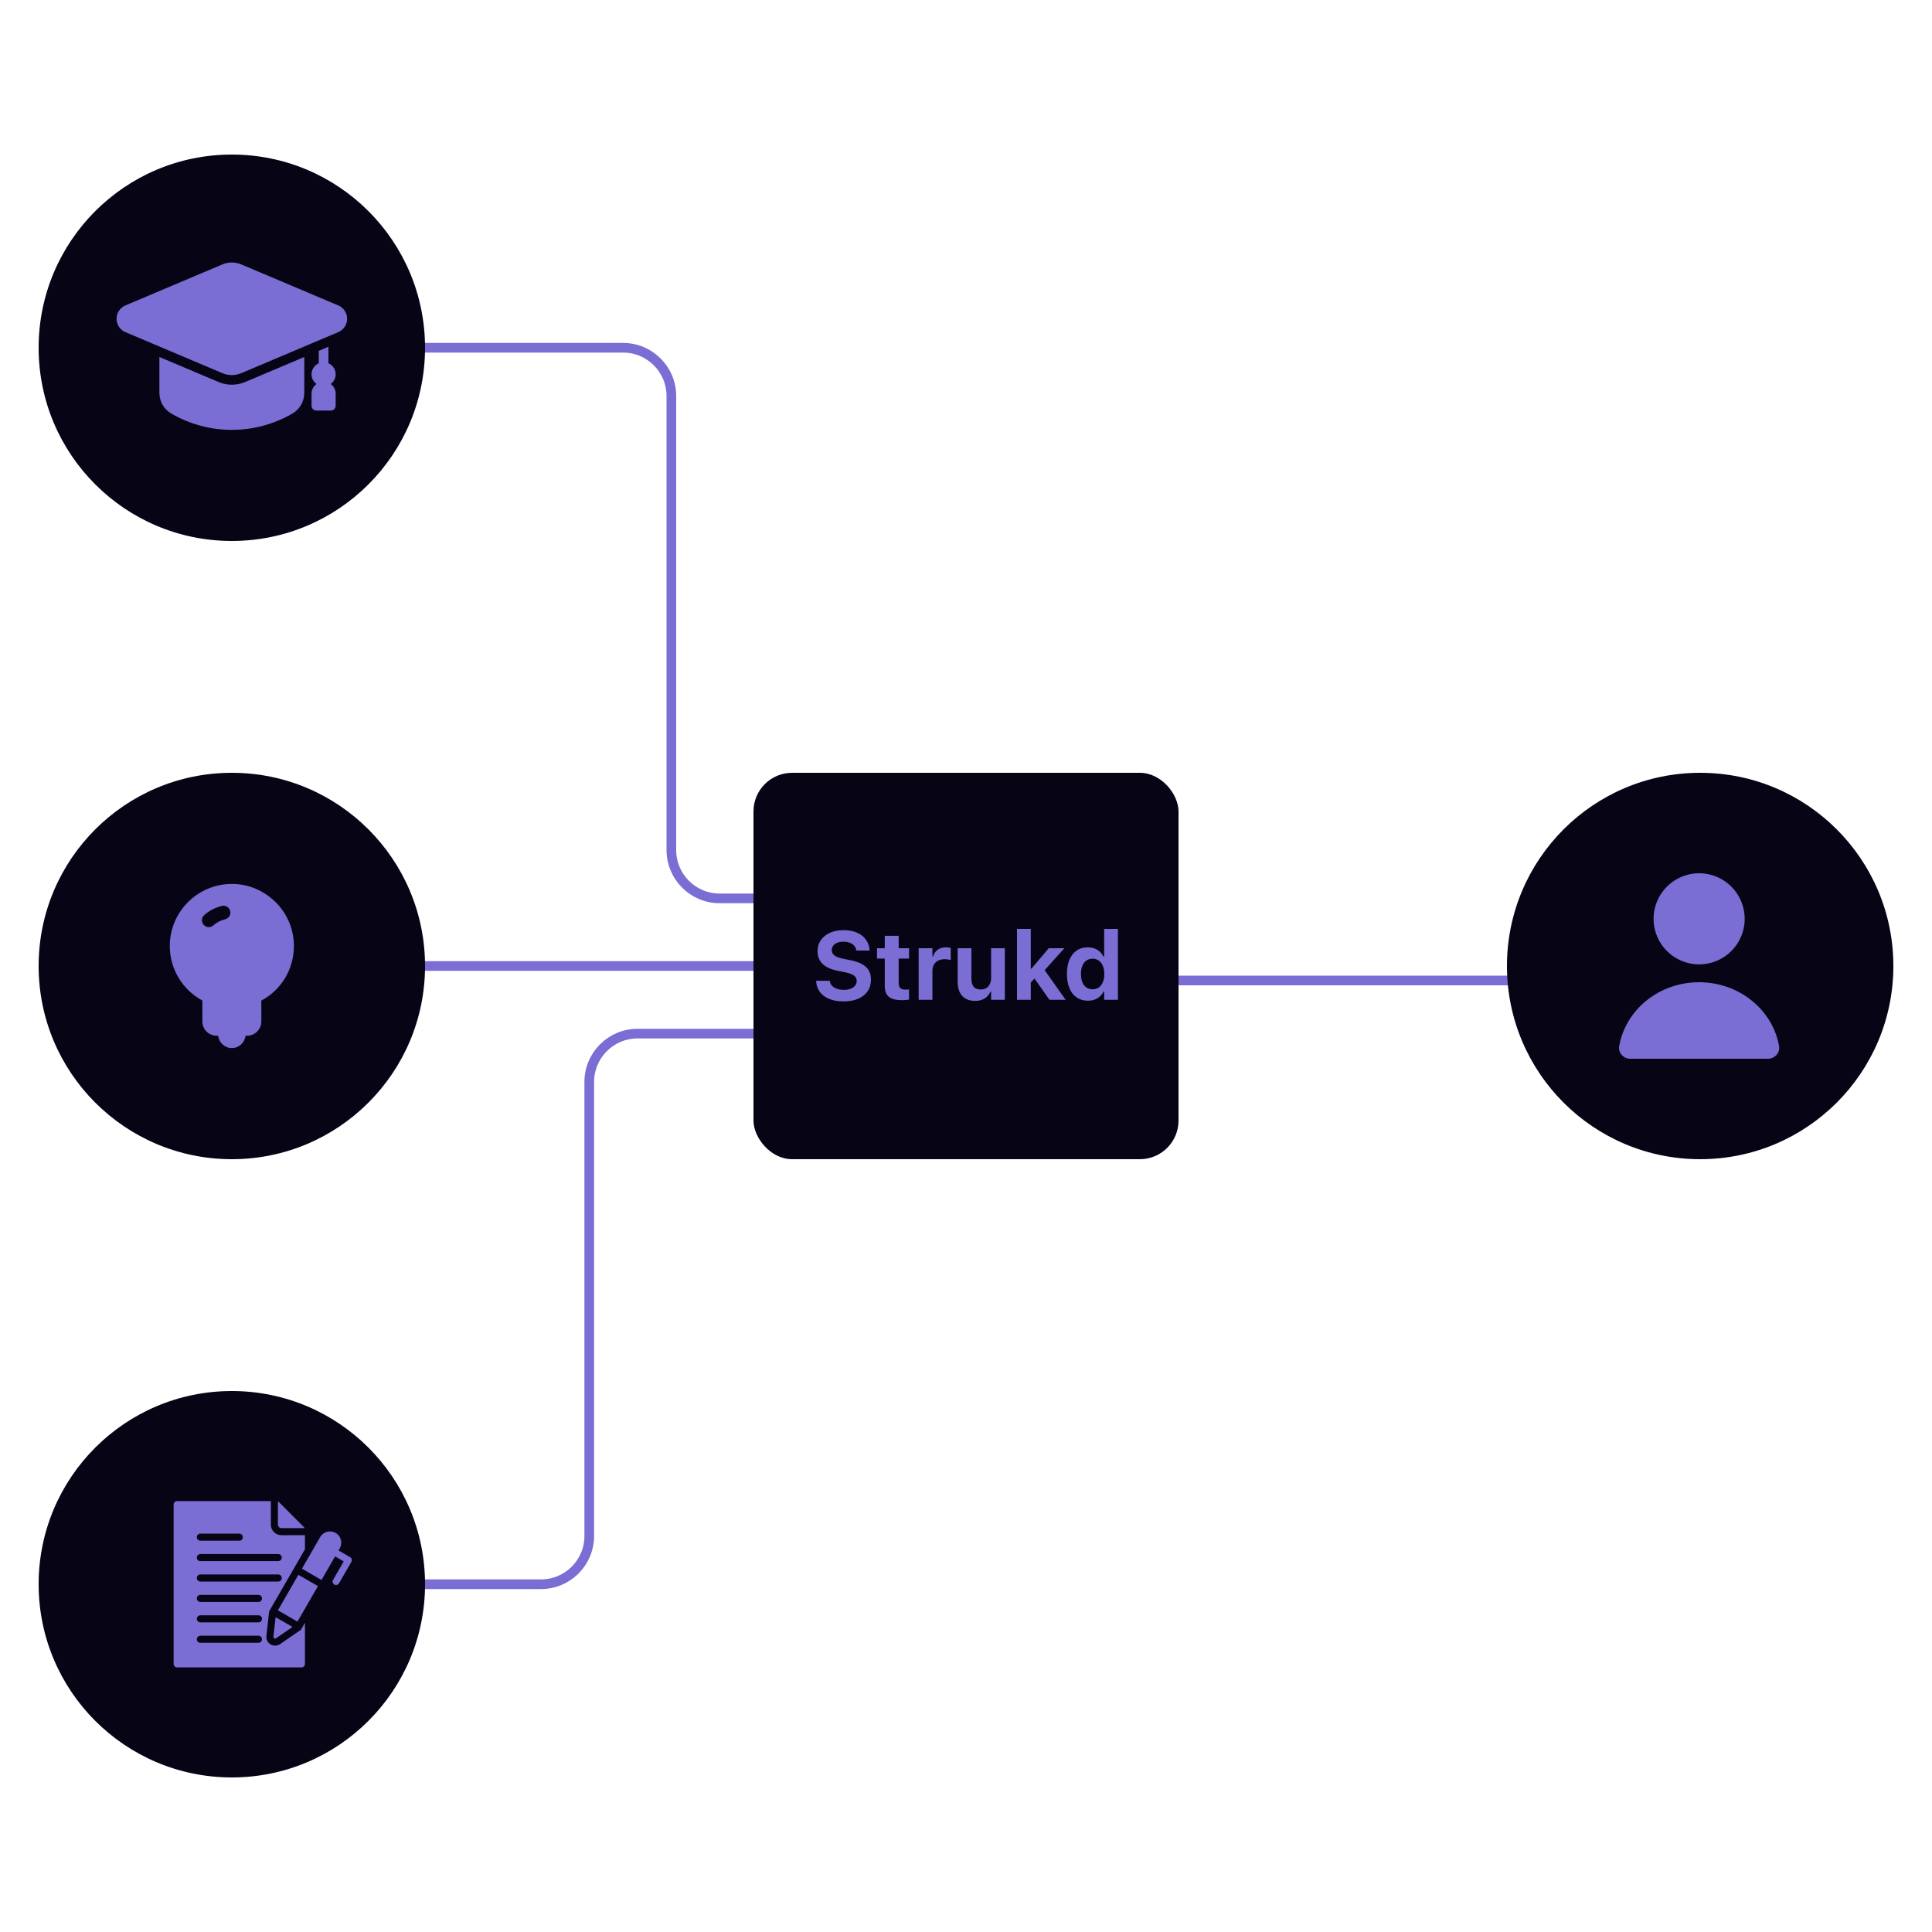 <svg width="400" height="400" viewBox="0 0 400 400" fill="none" xmlns="http://www.w3.org/2000/svg">
<path d="M176 200L87 200" stroke="#7A6DD3" stroke-width="2"/>
<path d="M313 203H236" stroke="#7A6DD3" stroke-width="2"/>
<path d="M80.5 72H129C134.523 72 139 76.477 139 82L139 176C139 181.523 143.477 186 149 186H171" stroke="#7A6DD3" stroke-width="2"/>
<path d="M191 214H132C126.477 214 122 218.477 122 224L122 318C122 323.523 117.523 328 112 328H85.5" stroke="#7A6DD3" stroke-width="2"/>
<g filter="url(#filter0_i_1727_12604)">
<circle cx="48" cy="72" r="40" fill="#060415"/>
</g>
<path d="M68.485 79.5C68.838 79.241 69.116 78.893 69.291 78.492C69.467 78.091 69.533 77.65 69.484 77.215C69.435 76.78 69.272 76.366 69.011 76.014C68.751 75.662 68.402 75.385 68 75.211V71.79L66 72.64V75.211C65.598 75.385 65.249 75.662 64.989 76.014C64.728 76.366 64.565 76.78 64.516 77.216C64.467 77.651 64.533 78.091 64.709 78.493C64.884 78.894 65.162 79.242 65.515 79.501C65.201 79.732 64.946 80.033 64.77 80.38C64.593 80.728 64.501 81.112 64.5 81.501V84C64.5 84.265 64.606 84.52 64.793 84.707C64.981 84.895 65.235 85 65.5 85H68.5C68.766 85 69.02 84.895 69.207 84.707C69.395 84.52 69.5 84.265 69.5 84V81.5C69.499 81.111 69.407 80.727 69.231 80.379C69.055 80.032 68.799 79.731 68.485 79.5Z" fill="#7A6DD3"/>
<path d="M63 73.91V81.31C63.005 82.17 62.787 83.017 62.366 83.768C61.946 84.518 61.337 85.146 60.6 85.59C56.776 87.823 52.428 89 48 89C43.572 89 39.224 87.823 35.4 85.59C34.663 85.146 34.055 84.518 33.634 83.768C33.213 83.017 32.995 82.17 33 81.31V73.91L45.27 79.1C46.135 79.463 47.063 79.65 48 79.65C48.938 79.65 49.866 79.463 50.73 79.1L63 73.91Z" fill="#7A6DD3"/>
<path d="M70.036 63.237L49.948 54.737C49.331 54.477 48.668 54.344 47.998 54.344C47.328 54.344 46.666 54.477 46.048 54.737L25.96 63.237C25.417 63.467 24.954 63.851 24.628 64.343C24.303 64.834 24.129 65.411 24.129 66C24.129 66.59 24.303 67.166 24.628 67.658C24.954 68.149 25.417 68.534 25.96 68.763L46.048 77.263C46.666 77.523 47.328 77.657 47.998 77.657C48.668 77.657 49.331 77.523 49.948 77.263L70.036 68.763C70.579 68.534 71.042 68.149 71.368 67.658C71.694 67.166 71.868 66.59 71.868 66C71.868 65.411 71.694 64.834 71.368 64.343C71.042 63.851 70.579 63.467 70.036 63.237Z" fill="#7A6DD3"/>
<g filter="url(#filter1_i_1727_12604)">
<circle cx="48" cy="200" r="40" fill="#060415"/>
</g>
<path d="M49.501 183.094C41.746 182.218 35.15 188.28 35.15 195.851C35.15 200.587 37.767 204.925 41.892 207.143V211.481C41.892 213.117 43.228 214.439 44.85 214.439H45.17C45.332 215.864 46.523 216.991 48.001 216.991C49.479 216.991 50.67 215.864 50.832 214.439H51.15C52.772 214.439 54.109 213.117 54.109 211.481V207.157C58.304 204.925 60.85 200.601 60.85 195.851C60.85 189.065 55.587 183.793 49.501 183.094ZM44.181 191.584C43.582 192.12 42.689 192.065 42.176 191.47C41.65 190.887 41.693 189.991 42.276 189.465C43.3 188.555 44.523 187.915 45.931 187.559C46.699 187.374 47.467 187.844 47.652 188.598C47.851 189.365 47.382 190.133 46.613 190.318C45.675 190.56 44.85 190.987 44.181 191.584Z" fill="#7A6DD3"/>
<g filter="url(#filter2_i_1727_12604)">
<circle cx="48" cy="328" r="40" fill="#060415"/>
</g>
<g clip-path="url(#clip0_1727_12604)">
<path fill-rule="evenodd" clip-rule="evenodd" d="M36.649 310.785H56.076V315.651C56.076 316.862 57.061 317.847 58.273 317.847H63.139V320.762C60.72 324.953 58.3 329.144 55.88 333.334L55.728 333.599L55.153 338.689C55.073 339.4 55.412 340.086 56.026 340.454C56.64 340.822 57.405 340.798 57.994 340.392L62.302 337.424L63.139 335.975V344.515C63.139 344.901 62.825 345.215 62.439 345.215H36.649C36.264 345.215 35.949 344.901 35.949 344.515V311.484C35.949 311.099 36.264 310.785 36.649 310.785ZM57.541 310.845V315.651C57.541 316.054 57.87 316.383 58.273 316.383H63.078C63.044 316.309 62.996 316.24 62.934 316.178L57.745 310.989C57.683 310.927 57.615 310.879 57.541 310.845ZM41.484 318.988H49.544C49.949 318.988 50.276 318.66 50.276 318.256C50.276 317.852 49.949 317.524 49.544 317.524H41.484C41.08 317.524 40.752 317.852 40.752 318.256C40.752 318.66 41.08 318.988 41.484 318.988ZM41.484 335.896H53.51C53.914 335.896 54.242 335.568 54.242 335.163C54.242 334.759 53.914 334.431 53.51 334.431H41.484C41.08 334.431 40.752 334.759 40.752 335.163C40.752 335.568 41.08 335.896 41.484 335.896ZM41.484 340.122H53.51C53.914 340.122 54.242 339.795 54.242 339.39C54.242 338.986 53.914 338.658 53.51 338.658H41.484C41.08 338.658 40.752 338.986 40.752 339.39C40.752 339.795 41.08 340.122 41.484 340.122ZM41.484 331.669H53.51C53.914 331.669 54.242 331.341 54.242 330.937C54.242 330.532 53.914 330.204 53.51 330.204H41.484C41.08 330.204 40.752 330.532 40.752 330.937C40.752 331.341 41.08 331.669 41.484 331.669ZM41.484 327.442H57.604C58.008 327.442 58.336 327.114 58.336 326.71C58.336 326.305 58.008 325.978 57.604 325.978H41.484C41.08 325.978 40.752 326.305 40.752 326.71C40.752 327.114 41.08 327.442 41.484 327.442ZM41.484 323.215H57.604C58.008 323.215 58.336 322.887 58.336 322.483C58.336 322.079 58.008 321.751 57.604 321.751H41.484C41.08 321.751 40.752 322.079 40.752 322.483C40.752 322.887 41.08 323.215 41.484 323.215ZM66.294 318.226C65.033 320.41 63.772 322.594 62.511 324.779L66.562 327.117L69.379 322.239L71.165 323.27L68.958 327.092C68.762 327.433 68.878 327.868 69.219 328.065C69.559 328.261 69.994 328.145 70.191 327.804L72.754 323.365C72.95 323.025 72.834 322.59 72.493 322.393L70.091 321.006L70.345 320.565C70.988 319.451 70.603 318.013 69.489 317.37C68.375 316.727 66.937 317.112 66.294 318.226ZM65.83 328.386L61.779 326.047L57.534 333.399L61.585 335.738L65.83 328.386ZM60.567 336.841L57.063 334.818L56.608 338.853C56.592 338.995 56.656 339.125 56.779 339.198C56.901 339.271 57.046 339.267 57.163 339.186L60.567 336.841Z" fill="#7A6DD3"/>
</g>
<g filter="url(#filter3_i_1727_12604)">
<rect x="156" y="160" width="88" height="80" rx="8" fill="#060415"/>
<path d="M174.65 207.332C173.524 207.332 172.548 207.166 171.721 206.834C170.894 206.495 170.243 206.02 169.768 205.408C169.299 204.79 169.035 204.061 168.977 203.221L168.967 203.064H171.799L171.809 203.162C171.854 203.514 172.004 203.823 172.258 204.09C172.512 204.357 172.85 204.565 173.273 204.715C173.697 204.865 174.178 204.939 174.719 204.939C175.253 204.939 175.718 204.861 176.115 204.705C176.512 204.549 176.822 204.334 177.043 204.061C177.264 203.781 177.375 203.462 177.375 203.104V203.094C177.375 202.632 177.186 202.264 176.809 201.99C176.438 201.71 175.816 201.479 174.943 201.297L173.449 200.994C172.004 200.701 170.943 200.216 170.266 199.539C169.595 198.855 169.26 197.98 169.26 196.912V196.902C169.266 196.036 169.497 195.278 169.953 194.627C170.415 193.976 171.05 193.471 171.857 193.113C172.665 192.755 173.589 192.576 174.631 192.576C175.725 192.576 176.665 192.752 177.453 193.104C178.241 193.455 178.853 193.94 179.289 194.559C179.732 195.171 179.982 195.877 180.041 196.678L180.051 196.805H177.277L177.258 196.688C177.206 196.342 177.066 196.043 176.838 195.789C176.61 195.535 176.307 195.337 175.93 195.193C175.559 195.044 175.126 194.969 174.631 194.969C174.143 194.969 173.716 195.04 173.352 195.184C172.993 195.327 172.714 195.529 172.512 195.789C172.31 196.043 172.209 196.346 172.209 196.697V196.707C172.209 197.156 172.395 197.524 172.766 197.811C173.137 198.097 173.736 198.325 174.562 198.494L176.047 198.797C177.538 199.096 178.622 199.565 179.299 200.203C179.982 200.835 180.324 201.701 180.324 202.801V202.811C180.324 203.735 180.096 204.536 179.641 205.213C179.185 205.89 178.531 206.414 177.678 206.785C176.831 207.15 175.822 207.332 174.65 207.332ZM186.804 207.078C185.528 207.078 184.603 206.847 184.03 206.385C183.464 205.923 183.181 205.161 183.181 204.1V198.465H181.579V196.316H183.181V193.748H186.062V196.316H188.21V198.465H186.062V203.523C186.062 204.005 186.172 204.354 186.394 204.568C186.615 204.783 186.96 204.891 187.429 204.891C187.598 204.891 187.738 204.887 187.849 204.881C187.966 204.874 188.086 204.865 188.21 204.852V206.961C188.041 206.993 187.833 207.02 187.585 207.039C187.344 207.065 187.084 207.078 186.804 207.078ZM190.198 207V196.316H193.049V198.025H193.196C193.365 197.426 193.677 196.961 194.133 196.629C194.589 196.297 195.155 196.131 195.832 196.131C196.015 196.131 196.194 196.144 196.37 196.17C196.545 196.196 196.702 196.229 196.838 196.268V198.758C196.649 198.706 196.448 198.667 196.233 198.641C196.024 198.608 195.81 198.592 195.588 198.592C195.067 198.592 194.615 198.689 194.231 198.885C193.853 199.08 193.56 199.36 193.352 199.725C193.15 200.083 193.049 200.516 193.049 201.023V207H190.198ZM201.912 207.225C201.117 207.225 200.45 207.068 199.91 206.756C199.369 206.443 198.959 205.988 198.679 205.389C198.406 204.79 198.269 204.067 198.269 203.221V196.316H201.121V202.586C201.121 203.328 201.274 203.895 201.58 204.285C201.886 204.669 202.374 204.861 203.045 204.861C203.5 204.861 203.888 204.764 204.207 204.568C204.526 204.367 204.77 204.087 204.939 203.729C205.108 203.37 205.193 202.957 205.193 202.488V196.316H208.045V207H205.193V205.33H205.046C204.799 205.916 204.408 206.378 203.875 206.717C203.341 207.055 202.686 207.225 201.912 207.225ZM210.559 207V192.322H213.411V207H210.559ZM217.278 207L213.997 202.342L216.048 200.525L220.628 207H217.278ZM213.177 203.68L213.108 200.545H213.557L217.132 196.316H220.374L215.852 201.346L214.534 202.225L213.177 203.68ZM225.242 207.186C224.35 207.186 223.579 206.964 222.928 206.521C222.277 206.072 221.775 205.438 221.424 204.617C221.072 203.79 220.896 202.807 220.896 201.668V201.648C220.896 200.503 221.069 199.52 221.414 198.699C221.766 197.872 222.264 197.238 222.908 196.795C223.559 196.352 224.334 196.131 225.232 196.131C225.975 196.131 226.629 196.303 227.195 196.648C227.762 196.993 228.182 197.462 228.455 198.055H228.602V192.322H231.453V207H228.602V205.311H228.455C228.182 205.896 227.765 206.355 227.205 206.688C226.652 207.02 225.997 207.186 225.242 207.186ZM226.209 204.822C226.704 204.822 227.13 204.695 227.488 204.441C227.853 204.188 228.133 203.826 228.328 203.357C228.53 202.882 228.631 202.319 228.631 201.668V201.648C228.631 200.997 228.53 200.438 228.328 199.969C228.126 199.493 227.843 199.129 227.479 198.875C227.12 198.621 226.697 198.494 226.209 198.494C225.714 198.494 225.285 198.621 224.92 198.875C224.562 199.129 224.285 199.493 224.09 199.969C223.895 200.438 223.797 200.997 223.797 201.648V201.668C223.797 202.319 223.895 202.882 224.09 203.357C224.285 203.826 224.562 204.188 224.92 204.441C225.285 204.695 225.714 204.822 226.209 204.822Z" fill="#7A6DD3"/>
</g>
<g filter="url(#filter4_i_1727_12604)">
<circle cx="352" cy="200" r="40" fill="#060415"/>
</g>
<g clip-path="url(#clip1_1727_12604)">
<path d="M361.219 190.232C361.219 195.442 356.996 199.665 351.787 199.665C346.577 199.665 342.354 195.442 342.354 190.232C342.354 185.023 346.577 180.8 351.787 180.8C356.996 180.8 361.219 185.023 361.219 190.232ZM368.339 216.581C367.014 209.077 360.094 203.36 351.774 203.36C343.455 203.36 336.554 209.078 335.234 216.582C334.993 217.955 336.116 219.2 337.51 219.2H366.063C367.457 219.2 368.581 217.954 368.339 216.581Z" fill="#7A6DD3"/>
</g>
<defs>
<filter id="filter0_i_1727_12604" x="8" y="32" width="80" height="80" filterUnits="userSpaceOnUse" color-interpolation-filters="sRGB">
<feFlood flood-opacity="0" result="BackgroundImageFix"/>
<feBlend mode="normal" in="SourceGraphic" in2="BackgroundImageFix" result="shape"/>
<feColorMatrix in="SourceAlpha" type="matrix" values="0 0 0 0 0 0 0 0 0 0 0 0 0 0 0 0 0 0 127 0" result="hardAlpha"/>
<feOffset/>
<feGaussianBlur stdDeviation="6"/>
<feComposite in2="hardAlpha" operator="arithmetic" k2="-1" k3="1"/>
<feColorMatrix type="matrix" values="0 0 0 0 0.478 0 0 0 0 0.427 0 0 0 0 0.827 0 0 0 0.8 0"/>
<feBlend mode="normal" in2="shape" result="effect1_innerShadow_1727_12604"/>
</filter>
<filter id="filter1_i_1727_12604" x="8" y="160" width="80" height="80" filterUnits="userSpaceOnUse" color-interpolation-filters="sRGB">
<feFlood flood-opacity="0" result="BackgroundImageFix"/>
<feBlend mode="normal" in="SourceGraphic" in2="BackgroundImageFix" result="shape"/>
<feColorMatrix in="SourceAlpha" type="matrix" values="0 0 0 0 0 0 0 0 0 0 0 0 0 0 0 0 0 0 127 0" result="hardAlpha"/>
<feOffset/>
<feGaussianBlur stdDeviation="6"/>
<feComposite in2="hardAlpha" operator="arithmetic" k2="-1" k3="1"/>
<feColorMatrix type="matrix" values="0 0 0 0 0.478 0 0 0 0 0.427 0 0 0 0 0.827 0 0 0 0.8 0"/>
<feBlend mode="normal" in2="shape" result="effect1_innerShadow_1727_12604"/>
</filter>
<filter id="filter2_i_1727_12604" x="8" y="288" width="80" height="80" filterUnits="userSpaceOnUse" color-interpolation-filters="sRGB">
<feFlood flood-opacity="0" result="BackgroundImageFix"/>
<feBlend mode="normal" in="SourceGraphic" in2="BackgroundImageFix" result="shape"/>
<feColorMatrix in="SourceAlpha" type="matrix" values="0 0 0 0 0 0 0 0 0 0 0 0 0 0 0 0 0 0 127 0" result="hardAlpha"/>
<feOffset/>
<feGaussianBlur stdDeviation="6"/>
<feComposite in2="hardAlpha" operator="arithmetic" k2="-1" k3="1"/>
<feColorMatrix type="matrix" values="0 0 0 0 0.478 0 0 0 0 0.427 0 0 0 0 0.827 0 0 0 0.8 0"/>
<feBlend mode="normal" in2="shape" result="effect1_innerShadow_1727_12604"/>
</filter>
<filter id="filter3_i_1727_12604" x="156" y="160" width="88" height="80" filterUnits="userSpaceOnUse" color-interpolation-filters="sRGB">
<feFlood flood-opacity="0" result="BackgroundImageFix"/>
<feBlend mode="normal" in="SourceGraphic" in2="BackgroundImageFix" result="shape"/>
<feColorMatrix in="SourceAlpha" type="matrix" values="0 0 0 0 0 0 0 0 0 0 0 0 0 0 0 0 0 0 127 0" result="hardAlpha"/>
<feOffset/>
<feGaussianBlur stdDeviation="6"/>
<feComposite in2="hardAlpha" operator="arithmetic" k2="-1" k3="1"/>
<feColorMatrix type="matrix" values="0 0 0 0 0.478 0 0 0 0 0.427 0 0 0 0 0.827 0 0 0 0.8 0"/>
<feBlend mode="normal" in2="shape" result="effect1_innerShadow_1727_12604"/>
</filter>
<filter id="filter4_i_1727_12604" x="312" y="160" width="80" height="80" filterUnits="userSpaceOnUse" color-interpolation-filters="sRGB">
<feFlood flood-opacity="0" result="BackgroundImageFix"/>
<feBlend mode="normal" in="SourceGraphic" in2="BackgroundImageFix" result="shape"/>
<feColorMatrix in="SourceAlpha" type="matrix" values="0 0 0 0 0 0 0 0 0 0 0 0 0 0 0 0 0 0 127 0" result="hardAlpha"/>
<feOffset/>
<feGaussianBlur stdDeviation="6"/>
<feComposite in2="hardAlpha" operator="arithmetic" k2="-1" k3="1"/>
<feColorMatrix type="matrix" values="0 0 0 0 0.478 0 0 0 0 0.427 0 0 0 0 0.827 0 0 0 0.8 0"/>
<feBlend mode="normal" in2="shape" result="effect1_innerShadow_1727_12604"/>
</filter>
<clipPath id="clip0_1727_12604">
<rect width="38.4" height="38.4" fill="white" transform="translate(35.199 308.8)"/>
</clipPath>
<clipPath id="clip1_1727_12604">
<rect width="38.4" height="38.4" fill="white" transform="translate(332.801 180.8)"/>
</clipPath>
</defs>
</svg>
